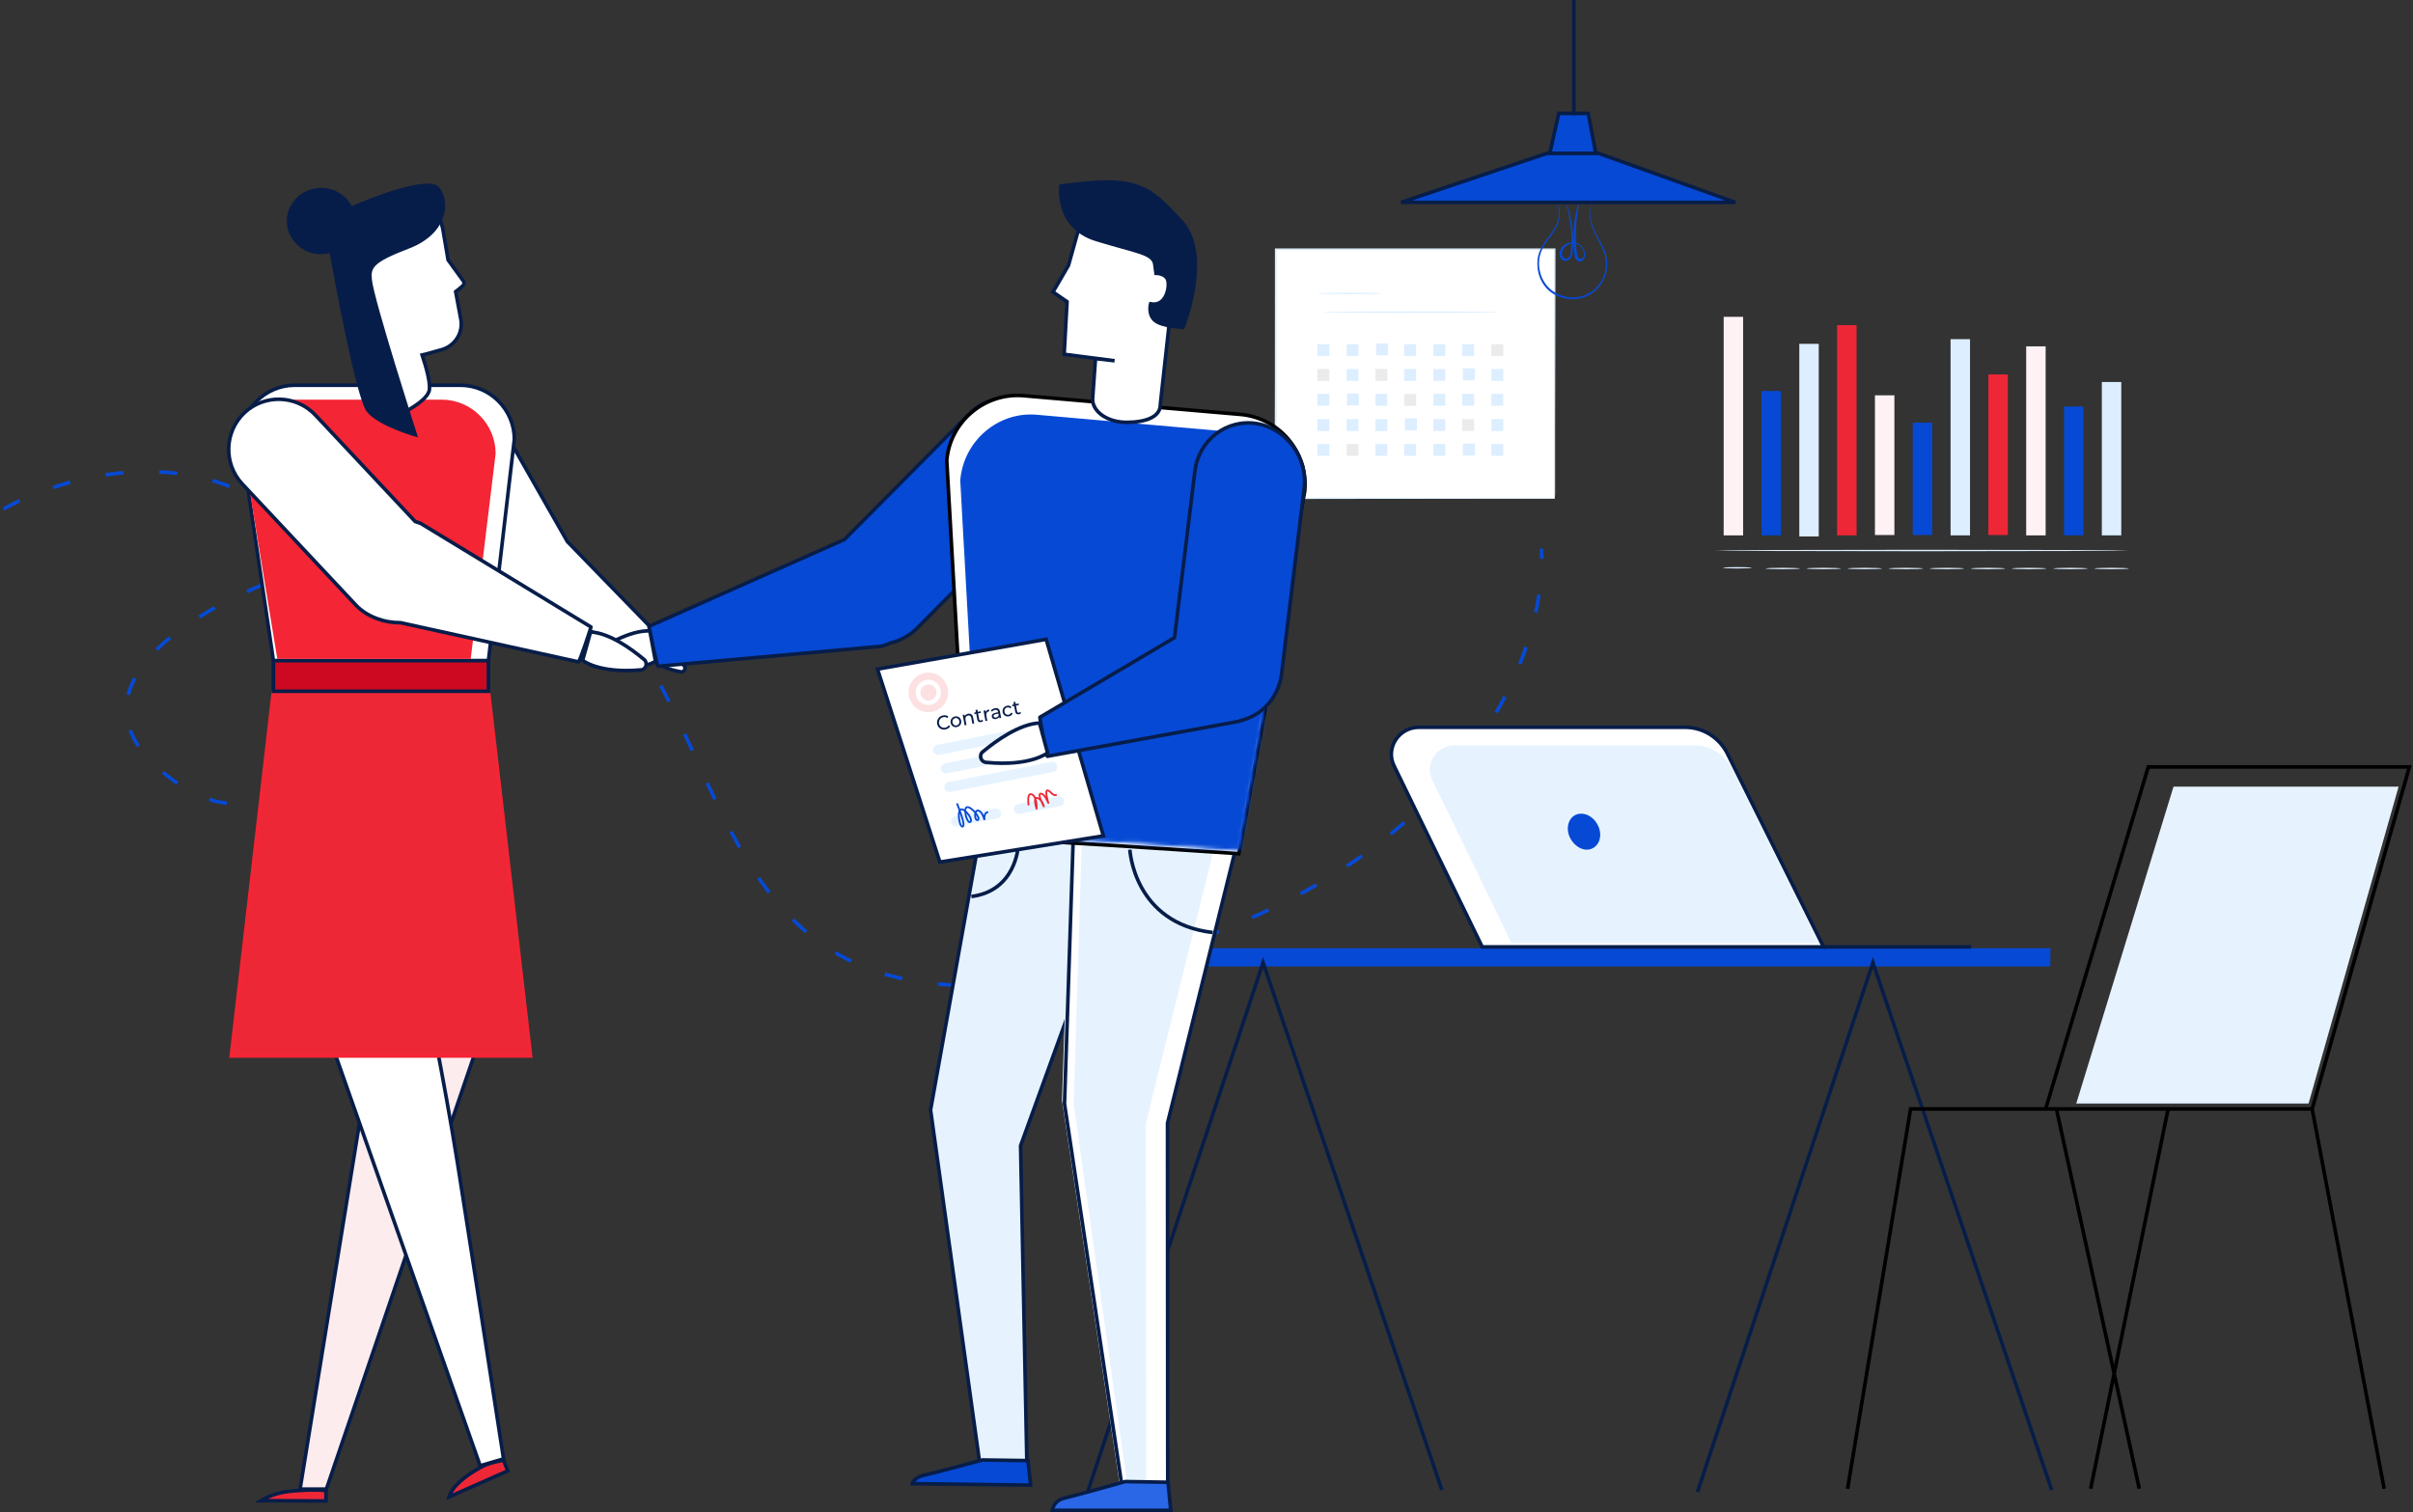 <svg width="670" height="420" viewBox="0 0 670 420" fill="none" xmlns="http://www.w3.org/2000/svg">
<rect x="0" y="0" width="670" height="420" fill="#333333" stroke="none"/>
<path d="M1 141.38C14.667 133.547 48.7 122.58 75.5 141.38C109 164.88 88 251.38 44.5 213.88C1 176.38 121.175 138.077 148.5 152.38C212.5 185.88 182 299.38 307.5 268.38C407.9 243.58 429.667 180.714 428 152.38" stroke="#0649D5" stroke-dasharray="5 10"/>
<g clip-path="url(#clip0)">
<path d="M431.7 69.2H354.2V138.5H431.7V69.2Z" fill="white"/>
<path d="M431.7 138.5C431.7 138.5 431.7 138.1 431.7 137.2C431.7 136.3 431.7 135.1 431.7 133.5C431.7 130.2 431.7 125.5 431.7 119.4C431.7 107.3 431.6 90 431.6 69.1L431.8 69.3C409.5 69.3 382.8 69.3 354.3 69.3L354.5 69.1C354.5 94.3 354.5 118.1 354.5 138.4L354.3 138.2C377.4 138.2 396.8 138.3 410.4 138.3C417.2 138.3 422.5 138.3 426.2 138.3C428 138.3 429.4 138.3 430.4 138.3C430.9 138.3 431.2 138.3 431.5 138.3C431.6 138.5 431.7 138.5 431.7 138.5C431.7 138.5 431.6 138.5 431.3 138.5C431.1 138.5 430.7 138.5 430.2 138.5C429.3 138.5 427.9 138.5 426.1 138.5C422.4 138.5 417.1 138.5 410.3 138.5C396.7 138.5 377.3 138.6 354.1 138.6H353.9V138.4C354 118.2 354 94.4 354 69.2V69H354.2C382.7 69 409.4 69 431.7 69H431.9V69.2C431.9 90.1 431.8 107.4 431.8 119.6C431.8 125.6 431.8 130.4 431.8 133.6C431.8 135.2 431.8 136.4 431.8 137.3C431.7 138.1 431.7 138.5 431.7 138.5Z" fill="#DCEEFF"/>
<path d="M383.9 81.5C383.9 81.6 379.8 81.7 374.8 81.7C369.8 81.7 365.7 81.6 365.7 81.5C365.7 81.4 369.8 81.3 374.8 81.3C379.8 81.3 383.9 81.4 383.9 81.5Z" fill="#DCEEFF"/>
<path d="M416.8 86.7C416.8 86.8 405.6 86.9 391.8 86.9C378 86.9 366.8 86.8 366.8 86.7C366.8 86.6 378 86.5 391.8 86.5C405.6 86.5 416.8 86.6 416.8 86.7Z" fill="#DCEEFF"/>
<path d="M369.1 95.6H365.8V98.9H369.1V95.6Z" fill="#DCEEFF"/>
<path d="M377.2 95.6H373.9V98.9H377.2V95.6Z" fill="#DCEEFF"/>
<path d="M385.4 95.4H382.1V98.7H385.4V95.4Z" fill="#DCEEFF"/>
<path d="M393.2 95.6H389.9V98.9H393.2V95.6Z" fill="#DCEEFF"/>
<path d="M401.3 95.6H398V98.9H401.3V95.6Z" fill="#DCEEFF"/>
<path d="M409.3 95.6H406V98.9H409.3V95.6Z" fill="#DCEEFF"/>
<path d="M417.4 95.6H414.1V98.9H417.4V95.6Z" fill="#EBEBEB"/>
<path d="M369.1 102.5H365.8V105.8H369.1V102.5Z" fill="#EBEBEB"/>
<path d="M377.2 102.5H373.9V105.8H377.2V102.5Z" fill="#DCEEFF"/>
<path d="M385.2 102.5H381.9V105.8H385.2V102.5Z" fill="#EBEBEB"/>
<path d="M393.2 102.5H389.9V105.8H393.2V102.5Z" fill="#DCEEFF"/>
<path d="M401.3 102.5H398V105.8H401.3V102.5Z" fill="#DCEEFF"/>
<path d="M409.5 102.3H406.2V105.6H409.5V102.3Z" fill="#DCEEFF"/>
<path d="M417.4 102.5H414.1V105.8H417.4V102.5Z" fill="#DCEEFF"/>
<path d="M369.1 109.4H365.8V112.7H369.1V109.4Z" fill="#DCEEFF"/>
<path d="M377.3 109.3H374V112.6H377.3V109.3Z" fill="#DCEEFF"/>
<path d="M385.2 109.4H381.9V112.7H385.2V109.4Z" fill="#DCEEFF"/>
<path d="M393.2 109.4H389.9V112.7H393.2V109.4Z" fill="#EBEBEB"/>
<path d="M401.3 109.4H398V112.7H401.3V109.4Z" fill="#DCEEFF"/>
<path d="M409.3 109.4H406V112.7H409.3V109.4Z" fill="#DCEEFF"/>
<path d="M417.4 109.4H414.1V112.7H417.4V109.4Z" fill="#DCEEFF"/>
<path d="M369.1 116.4H365.8V119.7H369.1V116.4Z" fill="#DCEEFF"/>
<path d="M377.2 116.4H373.9V119.7H377.2V116.4Z" fill="#DCEEFF"/>
<path d="M385.2 116.4H381.9V119.7H385.2V116.4Z" fill="#DCEEFF"/>
<path d="M393.4 116.2H390.1V119.5H393.4V116.2Z" fill="#DCEEFF"/>
<path d="M401.3 116.4H398V119.7H401.3V116.4Z" fill="#DCEEFF"/>
<path d="M409.3 116.4H406V119.7H409.3V116.4Z" fill="#EBEBEB"/>
<path d="M417.4 116.4H414.1V119.7H417.4V116.4Z" fill="#DCEEFF"/>
<path d="M369.1 123.3H365.8V126.6H369.1V123.3Z" fill="#DCEEFF"/>
<path d="M377.2 123.3H373.9V126.6H377.2V123.3Z" fill="#EBEBEB"/>
<path d="M385.2 123.3H381.9V126.6H385.2V123.3Z" fill="#DCEEFF"/>
<path d="M393.2 123.3H389.9V126.6H393.2V123.3Z" fill="#DCEEFF"/>
<path d="M401.3 123.3H398V126.6H401.3V123.3Z" fill="#DCEEFF"/>
<path d="M409.5 123.2H406.2V126.5H409.5V123.2Z" fill="#DCEEFF"/>
<path d="M417.4 123.3H414.1V126.6H417.4V123.3Z" fill="#DCEEFF"/>
</g>
<path fill-rule="evenodd" clip-rule="evenodd" d="M144.328 165.412C142.451 164.366 140.83 162.873 139.8 161.073L122.643 130.923C119.822 125.936 121.4 119.432 126.309 116.441C131.144 113.528 137.448 115.154 140.346 120.217L157.502 150.367C157.514 150.389 157.526 150.41 157.538 150.432L183.039 176.671C183.11 176.677 179.364 183.266 179.248 182.951L144.728 165.73C144.592 165.627 144.458 165.521 144.328 165.412Z" fill="white"/>
<path d="M144.328 165.412L144.651 165.029L144.614 164.998L144.572 164.975L144.328 165.412ZM139.8 161.073L139.365 161.32L139.366 161.321L139.8 161.073ZM122.643 130.923L122.208 131.169L122.209 131.17L122.643 130.923ZM126.309 116.441L126.051 116.012L126.049 116.014L126.309 116.441ZM140.346 120.217L140.78 119.97L140.78 119.969L140.346 120.217ZM157.502 150.367L157.939 150.124L157.937 150.12L157.502 150.367ZM157.538 150.432L157.1 150.673L157.133 150.732L157.18 150.78L157.538 150.432ZM183.039 176.671L182.681 177.019L182.81 177.152L182.994 177.169L183.039 176.671ZM179.248 182.951L179.717 182.778L179.648 182.592L179.471 182.504L179.248 182.951ZM144.728 165.73L144.427 166.129L144.464 166.157L144.505 166.178L144.728 165.73ZM144.572 164.975C142.76 163.966 141.212 162.534 140.234 160.825L139.366 161.321C140.448 163.213 142.141 164.766 144.085 165.848L144.572 164.975ZM140.235 160.826L123.078 130.676L122.209 131.17L139.365 161.32L140.235 160.826ZM123.078 130.677C120.385 125.917 121.898 119.714 126.569 116.868L126.049 116.014C120.902 119.15 119.258 125.955 122.208 131.169L123.078 130.677ZM126.567 116.869C131.157 114.103 137.151 115.642 139.912 120.466L140.78 119.969C137.745 114.667 131.13 112.952 126.051 116.012L126.567 116.869ZM139.911 120.464L157.068 150.614L157.937 150.12L140.78 119.97L139.911 120.464ZM157.066 150.61C157.077 150.631 157.089 150.652 157.1 150.673L157.976 150.191C157.964 150.169 157.952 150.146 157.939 150.124L157.066 150.61ZM157.18 150.78L182.681 177.019L183.398 176.322L157.897 150.084L157.18 150.78ZM182.994 177.169C182.849 177.156 182.716 177.079 182.632 176.961C182.562 176.863 182.547 176.767 182.543 176.725C182.534 176.641 182.549 176.577 182.552 176.567C182.557 176.544 182.562 176.528 182.564 176.522C182.567 176.514 182.569 176.508 182.57 176.506C182.572 176.5 182.57 176.505 182.56 176.527C182.54 176.567 182.507 176.632 182.46 176.721C182.366 176.896 182.227 177.149 182.056 177.455C181.715 178.066 181.252 178.877 180.782 179.679C180.312 180.482 179.839 181.269 179.478 181.835C179.296 182.12 179.149 182.337 179.048 182.471C178.993 182.543 178.97 182.566 178.973 182.564C178.975 182.562 178.986 182.552 179.004 182.539C179.019 182.529 179.06 182.502 179.122 182.483C179.184 182.464 179.315 182.439 179.461 182.505C179.615 182.575 179.688 182.699 179.717 182.778L178.779 183.125C178.811 183.213 178.889 183.344 179.05 183.417C179.204 183.486 179.344 183.461 179.416 183.439C179.541 183.401 179.625 183.322 179.648 183.302C179.718 183.238 179.787 183.151 179.846 183.074C179.972 182.907 180.136 182.662 180.32 182.373C180.692 181.791 181.173 180.99 181.645 180.184C182.118 179.377 182.585 178.56 182.929 177.943C183.101 177.635 183.244 177.375 183.343 177.19C183.391 177.099 183.431 177.021 183.459 176.964C183.472 176.938 183.487 176.905 183.499 176.875C183.504 176.864 183.518 176.829 183.528 176.785C183.531 176.772 183.546 176.705 183.537 176.62C183.533 176.576 183.517 176.48 183.447 176.382C183.363 176.262 183.23 176.186 183.084 176.173L182.994 177.169ZM179.471 182.504L144.951 165.283L144.505 166.178L179.024 183.399L179.471 182.504ZM145.029 165.332C144.9 165.234 144.774 165.133 144.651 165.029L144.006 165.794C144.143 165.909 144.283 166.021 144.427 166.129L145.029 165.332Z" fill="#071D49"/>
<path d="M190.033 185.034C188.513 182.759 185.666 179.055 182.665 178.025L180.201 182.418C180.201 182.418 182.192 185.356 189.05 186.598C189.886 186.812 190.498 185.765 190.033 185.034Z" fill="white" stroke="#071D49" stroke-miterlimit="10"/>
<path d="M569.322 263.363H306.322V268.442H569.322V263.363Z" fill="#0649D5"/>
<path d="M302 414.398L350.717 267.373L400.368 413.864" stroke="#071D49" stroke-miterlimit="10"/>
<path d="M471.322 414.398L520.039 267.373L569.691 413.864" stroke="#071D49" stroke-miterlimit="10"/>
<path fill-rule="evenodd" clip-rule="evenodd" d="M247.087 178.649C249.884 178 252.543 176.585 254.73 174.392L291.515 137.279C297.71 131.15 297.655 121.071 291.527 114.875C285.368 108.792 275.319 108.735 269.093 114.975L234.471 149.849L180.2 173.952C180.088 173.923 182.505 185.474 182.736 185.057L244.734 179.502C245.553 179.278 246.338 178.991 247.087 178.649Z" fill="#0649D5"/>
<path d="M247.087 178.649L246.879 178.194L246.924 178.173L246.973 178.162L247.087 178.649ZM254.73 174.392L255.085 174.744L255.084 174.745L254.73 174.392ZM291.515 137.279L291.16 136.927L291.163 136.923L291.515 137.279ZM291.527 114.875L291.878 114.52L291.882 114.524L291.527 114.875ZM269.093 114.975L268.739 114.623L268.739 114.622L269.093 114.975ZM234.471 149.849L234.826 150.202L234.76 150.268L234.674 150.306L234.471 149.849ZM180.2 173.952L180.403 174.409L180.241 174.481L180.07 174.435L180.2 173.952ZM182.736 185.057L182.299 184.814L182.428 184.582L182.692 184.559L182.736 185.057ZM244.734 179.502L244.866 179.984L244.823 179.996L244.779 180L244.734 179.502ZM246.973 178.162C249.682 177.533 252.257 176.163 254.376 174.039L255.084 174.745C252.829 177.006 250.085 178.466 247.2 179.136L246.973 178.162ZM254.375 174.04L291.16 136.927L291.87 137.631L255.085 174.744L254.375 174.04ZM291.163 136.923C297.158 130.993 297.11 121.23 291.171 115.227L291.882 114.524C298.2 120.911 298.262 131.307 291.866 137.634L291.163 136.923ZM291.175 115.231C285.211 109.339 275.477 109.284 269.447 115.328L268.739 114.622C275.16 108.186 285.525 108.244 291.878 114.52L291.175 115.231ZM269.448 115.327L234.826 150.202L234.117 149.497L268.739 114.623L269.448 115.327ZM234.674 150.306L180.403 174.409L179.997 173.496L234.269 149.392L234.674 150.306ZM180.07 174.435C180.2 174.47 180.347 174.453 180.472 174.371C180.577 174.303 180.627 174.214 180.647 174.172C180.687 174.091 180.693 174.021 180.694 174.011C180.696 173.988 180.696 173.971 180.696 173.965C180.696 173.957 180.696 173.953 180.696 173.952C180.696 173.951 180.696 173.954 180.697 173.965C180.698 173.976 180.7 173.99 180.702 174.007C180.713 174.081 180.732 174.195 180.759 174.35C180.814 174.657 180.9 175.101 181.007 175.635C181.22 176.704 181.519 178.129 181.828 179.543C182.137 180.957 182.456 182.355 182.711 183.371C182.84 183.882 182.949 184.286 183.033 184.546C183.076 184.682 183.104 184.754 183.117 184.779C183.132 184.811 183.107 184.744 183.031 184.68C182.991 184.646 182.851 184.54 182.643 184.574C182.429 184.609 182.328 184.761 182.299 184.814L183.173 185.299C183.137 185.365 183.028 185.524 182.805 185.561C182.588 185.596 182.437 185.486 182.385 185.443C182.286 185.359 182.235 185.251 182.22 185.221C182.172 185.123 182.124 184.99 182.08 184.85C181.987 184.558 181.871 184.129 181.742 183.615C181.482 182.584 181.161 181.174 180.851 179.757C180.541 178.338 180.241 176.907 180.026 175.832C179.919 175.294 179.832 174.843 179.775 174.526C179.747 174.369 179.725 174.239 179.712 174.146C179.706 174.102 179.7 174.055 179.698 174.014C179.697 173.999 179.694 173.956 179.699 173.908C179.701 173.893 179.708 173.819 179.748 173.736C179.769 173.692 179.819 173.603 179.925 173.534C180.051 173.452 180.199 173.435 180.329 173.47L180.07 174.435ZM182.692 184.559L244.689 179.004L244.779 180L182.781 185.555L182.692 184.559ZM244.602 179.02C245.395 178.803 246.154 178.526 246.879 178.194L247.294 179.104C246.522 179.457 245.711 179.753 244.866 179.984L244.602 179.02Z" fill="#071D49"/>
<path d="M106.419 271.2H139.119L90.62 413.6H83.32L106.419 271.2Z" fill="#FDECEE" stroke="#071D49" stroke-miterlimit="10"/>
<path d="M85.62 271.6H117.52C117.52 271.6 123.32 299.7 127.12 323.6C130.92 347.5 139.82 405.2 139.82 405.2L133.32 407.1L85.62 271.6Z" fill="white" stroke="#071D49" stroke-miterlimit="10"/>
<path d="M81.46 414.098L81.461 414.098C85.043 413.8 87.421 413.801 88.895 413.875C89.631 413.911 90.142 413.966 90.463 414.011C90.483 414.014 90.501 414.016 90.52 414.019V416.898L72.427 416.808C72.761 416.598 73.169 416.364 73.654 416.123C75.313 415.3 77.876 414.393 81.46 414.098Z" fill="#EE2737" stroke="#071D49"/>
<path d="M133.856 407.341L133.856 407.341L133.859 407.339C134.896 406.773 136.465 406.31 137.812 405.986C138.477 405.826 139.076 405.702 139.508 405.619C139.618 405.598 139.718 405.579 139.804 405.563L140.978 408.537L124.664 415.768C124.795 415.335 125.046 414.739 125.524 414.013C126.629 412.339 128.956 409.964 133.856 407.341Z" fill="#EE2737" stroke="#071D49"/>
<path d="M147.319 293.3H64.219L75.919 192H135.619L147.319 293.3Z" fill="#EE2737" stroke="#F42534" stroke-miterlimit="10"/>
<path d="M135.619 183.5H75.919L66.82 122C66.82 113.8 73.62 107 81.82 107H127.819C136.119 107 142.819 113.8 142.819 122L135.619 183.5Z" fill="white" stroke="#071D49" stroke-miterlimit="10"/>
<path d="M135.62 183.5H75.92V192H135.62V183.5Z" fill="#CC0921" stroke="#071D49" stroke-miterlimit="10"/>
<path d="M164.15 181.887C167.985 179.2 174.849 175.048 180.433 175.226L182.003 183.675C182.003 183.675 177.004 187.128 164.884 184.959C163.259 184.763 162.844 182.735 164.15 181.887Z" fill="white" stroke="#071D49" stroke-miterlimit="10"/>
<path d="M274.424 218.806L258.387 308.283L272.014 406.267L285.115 406.014L283.378 318.224L317.189 224.986L274.424 218.806Z" fill="#E6F3FF" stroke="#071D49" stroke-miterlimit="10"/>
<path fill-rule="evenodd" clip-rule="evenodd" d="M297.521 224.875L336.62 228.613L316.173 310.969L316.237 412.328H310.908L294.871 305.595L297.521 224.875Z" fill="#E6F3FF"/>
<path d="M298.246 225.18L344.619 229.614L324.172 311.97L324.237 413.328H311.61L295.573 306.596L298.246 225.18Z" fill="white" stroke="#071D49" stroke-miterlimit="10"/>
<path d="M300.62 225.18L338.619 229.614L318.172 311.97L318.237 413.328H313.12L298.12 306.596L300.62 225.18Z" fill="#E6F3FF"/>
<path d="M313.719 236C313.719 236 314.771 256.433 336.719 259" stroke="#071D49" stroke-miterlimit="10"/>
<path d="M282.719 235C282.719 235 282.124 247.438 269.719 249" stroke="#071D49" stroke-miterlimit="10"/>
<path d="M286.161 412.493L285.424 405.677L272.806 405.501L272.73 405.522L272.319 405.634C271.963 405.73 271.451 405.869 270.825 406.039C269.573 406.378 267.866 406.838 266.045 407.323C262.411 408.291 258.306 409.362 256.47 409.762C254.766 410.164 253.974 410.917 253.596 411.512C253.465 411.719 253.379 411.914 253.323 412.08L286.161 412.493Z" fill="#0649D5" stroke="#071D49"/>
<path d="M292.527 418.398C292.332 418.812 292.229 419.204 292.176 419.5H325.069L324.319 411.693L312.416 411.501L312.335 411.524L311.901 411.646C311.526 411.752 310.987 411.904 310.327 412.089C309.009 412.459 307.214 412.962 305.304 413.491C301.493 414.549 297.214 415.718 295.38 416.155C293.728 416.58 292.928 417.547 292.527 418.398Z" fill="#2967E7" stroke="#071D49"/>
<path d="M343.979 237.1L307.879 234.75L268.779 232.4L262.879 127.9C263.779 117.1 273.379 109 284.179 109.9L344.379 115.1C355.179 116 363.279 125.6 362.279 136.4L343.979 237.1Z" fill="white" stroke="black" stroke-miterlimit="10"/>
<mask id="mask0" mask-type="alpha" maskUnits="userSpaceOnUse" x="265" y="109" width="98" height="128">
<path d="M343.891 235.732L309.078 233.41L271.372 231.088L265.682 127.85C266.55 117.181 275.808 109.178 286.223 110.067L344.277 115.205C354.692 116.094 362.503 125.578 361.539 136.248L343.891 235.732Z" fill="white" stroke="black" stroke-miterlimit="10"/>
</mask>
<g mask="url(#mask0)">
<path d="M347.325 244.202L311.401 241.819L272.491 239.435L266.62 133.448C267.515 122.494 277.068 114.279 287.816 115.191L347.723 120.465C358.471 121.378 366.532 131.115 365.536 142.069L347.325 244.202Z" fill="#0649D5"/>
</g>
<path d="M325.979 77.8C325.979 77.8 323.479 62.5 316.979 59.5C310.479 56.5 300.979 58.3 300.979 58.3L296.679 73.7L292.379 81.1L296.279 83.8L295.479 98.4L309.479 100.2L304.179 99.6L303.379 110.8C303.379 110.8 303.379 110.8 303.379 110.9C303.379 114.4 307.579 117.3 312.779 117.3C317.979 117.3 322.179 115.9 322.179 112.4C322.179 112.4 322.179 112.4 322.179 112.3L325.979 77.8Z" fill="white" stroke="#071D49" stroke-miterlimit="10"/>
<path d="M294.579 51.7C294.579 51.7 293.079 63 304.379 66.5C315.679 70 320.379 70.2 320.679 73.6C320.979 75.9 320.979 75.9 320.979 75.9C320.979 75.9 323.779 75.9 324.279 77.9C324.779 79.9 323.779 85.2 319.479 84.4C319.479 84.4 318.679 87.3 320.679 89C322.679 90.7 328.479 90.9 328.479 90.9C328.479 90.9 336.579 70.7 327.879 61.4C319.179 52.1 316.179 48.5 294.579 51.7Z" fill="#071D49" stroke="#071D49" stroke-miterlimit="10"/>
<path d="M243.652 185.851L290.481 177.57L306.362 232.158L260.964 239.438L243.652 185.851Z" fill="white" stroke="#071D49"/>
<path d="M262.529 202.599C262.159 202.675 261.809 202.661 261.479 202.556C261.151 202.446 260.876 202.262 260.652 202.003C260.428 201.741 260.281 201.425 260.212 201.056C260.144 200.686 260.166 200.338 260.281 200.009C260.394 199.678 260.585 199.398 260.854 199.17C261.121 198.938 261.44 198.784 261.81 198.708C262.098 198.649 262.372 198.645 262.63 198.697C262.888 198.746 263.12 198.85 263.325 199.011L263.045 199.424C262.711 199.181 262.336 199.102 261.921 199.187C261.646 199.244 261.41 199.358 261.212 199.53C261.013 199.703 260.872 199.914 260.787 200.165C260.705 200.411 260.689 200.672 260.741 200.947C260.792 201.223 260.9 201.46 261.065 201.659C261.233 201.854 261.44 201.992 261.685 202.073C261.93 202.154 262.191 202.167 262.465 202.11C262.877 202.025 263.196 201.802 263.421 201.44L263.828 201.712C263.695 201.942 263.517 202.133 263.293 202.284C263.072 202.435 262.818 202.54 262.529 202.599Z" fill="#071D49"/>
<path d="M265.697 201.936C265.419 201.994 265.157 201.982 264.911 201.901C264.666 201.819 264.459 201.681 264.291 201.486C264.126 201.287 264.018 201.046 263.965 200.764C263.912 200.481 263.927 200.217 264.009 199.971C264.094 199.72 264.236 199.51 264.435 199.342C264.633 199.169 264.871 199.054 265.15 198.997C265.428 198.94 265.688 198.952 265.93 199.034C266.174 199.112 266.379 199.25 266.544 199.449C266.712 199.644 266.823 199.883 266.875 200.165C266.928 200.448 266.912 200.715 266.827 200.965C266.745 201.211 266.604 201.421 266.406 201.593C266.212 201.765 265.975 201.879 265.697 201.936ZM265.612 201.48C265.791 201.443 265.944 201.369 266.069 201.256C266.197 201.14 266.288 200.997 266.341 200.828C266.393 200.656 266.4 200.47 266.363 200.271C266.326 200.072 266.253 199.904 266.143 199.769C266.033 199.63 265.898 199.533 265.738 199.48C265.582 199.425 265.414 199.417 265.235 199.454C265.055 199.49 264.901 199.565 264.772 199.678C264.647 199.791 264.556 199.933 264.501 200.107C264.448 200.275 264.44 200.459 264.477 200.658C264.514 200.858 264.588 201.027 264.698 201.166C264.811 201.301 264.946 201.397 265.103 201.455C265.263 201.509 265.432 201.517 265.612 201.48Z" fill="#071D49"/>
<path d="M268.798 198.247C269.154 198.174 269.455 198.223 269.703 198.394C269.953 198.56 270.117 198.848 270.193 199.258L270.501 200.915L269.994 201.019L269.697 199.422C269.645 199.143 269.541 198.946 269.384 198.832C269.227 198.717 269.028 198.685 268.785 198.735C268.51 198.791 268.309 198.919 268.182 199.118C268.053 199.314 268.018 199.566 268.075 199.874L268.352 201.357L267.845 201.461L267.308 198.582L267.794 198.482L267.875 198.916C267.95 198.747 268.066 198.604 268.223 198.489C268.385 198.373 268.576 198.293 268.798 198.247Z" fill="#071D49"/>
<path d="M272.982 200.23C272.92 200.31 272.838 200.38 272.736 200.438C272.633 200.494 272.523 200.533 272.407 200.557C272.125 200.615 271.893 200.582 271.709 200.458C271.525 200.334 271.406 200.127 271.352 199.837L271.057 198.256L270.582 198.354L270.502 197.925L270.977 197.827L270.86 197.197L271.367 197.093L271.484 197.723L272.287 197.558L272.367 197.987L271.564 198.152L271.855 199.711C271.884 199.867 271.943 199.979 272.032 200.047C272.125 200.115 272.242 200.134 272.383 200.105C272.538 200.073 272.662 200.001 272.754 199.888L272.982 200.23Z" fill="#071D49"/>
<path d="M273.666 197.776C273.723 197.592 273.83 197.438 273.986 197.316C274.143 197.193 274.344 197.107 274.591 197.056L274.685 197.561C274.656 197.564 274.617 197.57 274.568 197.58C274.293 197.636 274.092 197.766 273.966 197.969C273.842 198.167 273.809 198.422 273.867 198.734L274.134 200.168L273.627 200.272L273.09 197.393L273.576 197.293L273.666 197.776Z" fill="#071D49"/>
<path d="M276.23 196.719C276.617 196.639 276.931 196.676 277.172 196.83C277.416 196.983 277.574 197.253 277.646 197.641L277.97 199.379L277.489 199.478L277.419 199.098C277.359 199.249 277.257 199.377 277.112 199.482C276.97 199.583 276.791 199.655 276.577 199.7C276.263 199.764 275.997 199.738 275.778 199.621C275.562 199.504 275.431 199.318 275.383 199.065C275.336 198.811 275.388 198.59 275.54 198.401C275.69 198.208 275.961 198.072 276.352 197.991L277.155 197.826L277.135 197.723C277.093 197.499 276.998 197.34 276.849 197.246C276.7 197.153 276.502 197.131 276.256 197.182C276.09 197.216 275.934 197.278 275.786 197.369C275.638 197.456 275.518 197.557 275.426 197.674L275.142 197.326C275.264 197.177 275.42 197.051 275.609 196.948C275.798 196.842 276.005 196.765 276.23 196.719ZM276.586 199.28C276.78 199.24 276.939 199.163 277.064 199.047C277.188 198.927 277.266 198.779 277.299 198.603L277.224 198.201L276.443 198.362C276.013 198.45 275.826 198.643 275.881 198.94C275.908 199.085 275.984 199.188 276.109 199.249C276.233 199.31 276.393 199.32 276.586 199.28Z" fill="#071D49"/>
<path d="M280.15 198.965C279.865 199.024 279.598 199.013 279.349 198.932C279.103 198.851 278.897 198.713 278.729 198.518C278.56 198.32 278.45 198.079 278.397 197.797C278.344 197.514 278.361 197.249 278.447 197.002C278.532 196.752 278.673 196.542 278.872 196.373C279.074 196.2 279.318 196.084 279.603 196.026C279.856 195.973 280.091 195.98 280.308 196.044C280.528 196.108 280.712 196.228 280.858 196.405L280.52 196.74C280.406 196.62 280.278 196.539 280.135 196.497C279.992 196.455 279.841 196.45 279.682 196.483C279.499 196.521 279.342 196.596 279.209 196.71C279.08 196.823 278.988 196.966 278.933 197.139C278.88 197.308 278.872 197.492 278.909 197.691C278.947 197.894 279.021 198.065 279.131 198.204C279.244 198.339 279.38 198.433 279.54 198.487C279.703 198.54 279.877 198.547 280.06 198.51C280.218 198.477 280.356 198.413 280.474 198.317C280.591 198.222 280.681 198.096 280.744 197.94L281.176 198.111C281.104 198.333 280.977 198.518 280.797 198.668C280.619 198.814 280.404 198.913 280.15 198.965Z" fill="#071D49"/>
<path d="M283.52 198.063C283.458 198.144 283.376 198.213 283.274 198.272C283.171 198.327 283.061 198.366 282.945 198.39C282.663 198.448 282.43 198.415 282.246 198.291C282.062 198.167 281.944 197.961 281.89 197.671L281.595 196.09L281.12 196.188L281.04 195.758L281.515 195.661L281.398 195.03L281.905 194.926L282.022 195.556L282.825 195.391L282.905 195.821L282.102 195.986L282.393 197.545C282.422 197.701 282.481 197.813 282.57 197.881C282.663 197.948 282.78 197.967 282.921 197.938C283.076 197.906 283.2 197.834 283.292 197.721L283.52 198.063Z" fill="#071D49"/>
<rect x="260.938" y="212.31" width="31.956" height="2.832" rx="1.416" transform="rotate(-11.077 260.938 212.31)" fill="#E6F3FF"/>
<rect x="258.786" y="207.148" width="31.956" height="2.832" rx="1.416" transform="rotate(-11.077 258.786 207.148)" fill="#E6F3FF"/>
<rect x="263.813" y="226.997" width="14.158" height="2.832" rx="1.416" transform="rotate(-11.077 263.813 226.997)" fill="#E6F3FF"/>
<rect x="281.279" y="223.578" width="14.158" height="2.832" rx="1.416" transform="rotate(-11.077 281.279 223.578)" fill="#E6F3FF"/>
<rect x="261.948" y="217.469" width="31.956" height="2.832" rx="1.416" transform="rotate(-11.077 261.948 217.469)" fill="#E6F3FF"/>
<path d="M265.708 223.141C265.708 223.141 268.309 229.309 267.319 229.59C266.329 229.871 265.646 224.75 266.959 224.783C268.271 224.816 270.315 227.842 269.391 228.313C268.468 228.784 267.285 224.226 268.581 224.175C269.878 224.125 272.468 227.42 271.517 227.752C270.566 228.083 270.394 224.982 271.583 225.126C272.773 225.271 273.349 227.77 273.349 227.77C273.349 227.77 273.062 225.562 274.375 225.596" stroke="#0649D5" stroke-width="0.5" stroke-miterlimit="10"/>
<path d="M259.927 191.628C260.322 192.802 259.691 194.074 258.517 194.469C257.344 194.864 256.072 194.233 255.676 193.059C255.281 191.885 255.912 190.613 257.086 190.218C258.26 189.823 259.532 190.454 259.927 191.628Z" fill="#FDE0E2"/>
<circle cx="257.762" cy="192.316" r="4.498" transform="rotate(-18.607 257.762 192.316)" stroke="#FDE0E2" stroke-width="2"/>
<path d="M285.614 223.693C285.614 223.693 285.013 219.962 286.527 220.654C288.041 221.346 287.827 224.638 287.827 224.638C287.827 224.638 286.675 221.145 288.075 221.651C289.474 222.158 289.832 223.986 289.832 223.986C289.832 223.986 287.879 220.389 289.005 220.429C290.131 220.469 291.072 223.015 291.072 223.015C291.072 223.015 289.951 219.282 290.911 219.536C291.871 219.79 292.445 221.394 293.424 220.682" stroke="#EE2737" stroke-width="0.5" stroke-miterlimit="10" stroke-linejoin="round"/>
<path fill-rule="evenodd" clip-rule="evenodd" d="M344.231 200.211C350.206 198.884 355.012 193.875 355.849 187.169L362.107 135.713C363.233 127.146 357.243 119.05 348.896 117.64C340.592 116.338 332.866 122.174 331.783 130.849L328.623 156.651L326.121 177.093L288.742 199.223C288.647 199.201 290.646 210.479 290.846 210.05L343.82 200.382C343.959 200.328 344.096 200.271 344.231 200.211Z" fill="#0649D5"/>
<path d="M344.231 200.211L344.123 199.723L344.076 199.734L344.032 199.753L344.231 200.211ZM355.849 187.169L356.345 187.231L356.345 187.23L355.849 187.169ZM362.107 135.713L361.611 135.648L361.611 135.653L362.107 135.713ZM348.896 117.64L348.979 117.147L348.974 117.146L348.896 117.64ZM331.783 130.849L331.286 130.787L331.286 130.788L331.783 130.849ZM328.623 156.651L328.127 156.591L328.623 156.651ZM326.121 177.093L326.375 177.524L326.587 177.398L326.617 177.154L326.121 177.093ZM288.742 199.223L288.629 199.71L288.824 199.756L288.997 199.654L288.742 199.223ZM290.846 210.05L290.756 209.558L290.502 209.605L290.393 209.839L290.846 210.05ZM343.82 200.382L343.91 200.874L343.959 200.865L344.004 200.847L343.82 200.382ZM344.34 200.699C350.52 199.326 355.482 194.146 356.345 187.231L355.353 187.107C354.542 193.603 349.891 198.441 344.123 199.723L344.34 200.699ZM356.345 187.23L362.603 135.774L361.611 135.653L355.353 187.109L356.345 187.23ZM362.603 135.779C363.764 126.947 357.595 118.602 348.979 117.147L348.813 118.133C356.892 119.497 362.703 127.344 361.611 135.648L362.603 135.779ZM348.974 117.146C340.383 115.799 332.403 121.84 331.286 130.787L332.279 130.911C333.328 122.508 340.802 116.877 348.819 118.134L348.974 117.146ZM331.286 130.788L328.127 156.591L329.12 156.712L332.279 130.91L331.286 130.788ZM328.127 156.591L325.624 177.033L326.617 177.154L329.12 156.712L328.127 156.591ZM325.866 176.663L288.487 198.793L288.997 199.654L326.375 177.524L325.866 176.663ZM288.855 198.736C288.693 198.699 288.534 198.745 288.421 198.839C288.331 198.915 288.292 199.001 288.278 199.035C288.248 199.108 288.243 199.17 288.241 199.183C288.237 199.226 288.239 199.263 288.24 199.278C288.242 199.316 288.246 199.361 288.251 199.404C288.262 199.494 288.279 199.62 288.303 199.774C288.349 200.084 288.421 200.525 288.51 201.049C288.687 202.1 288.935 203.497 289.192 204.881C289.448 206.264 289.715 207.638 289.931 208.641C290.038 209.141 290.135 209.558 290.212 209.84C290.249 209.975 290.289 210.104 290.33 210.198C290.341 210.223 290.356 210.255 290.374 210.287C290.39 210.314 290.425 210.372 290.486 210.427C290.538 210.474 290.715 210.612 290.965 210.545C291.19 210.484 291.279 210.306 291.299 210.262L290.393 209.839C290.407 209.808 290.489 209.637 290.706 209.579C290.948 209.514 291.116 209.648 291.158 209.687C291.209 209.733 291.234 209.777 291.238 209.784C291.246 209.797 291.249 209.804 291.247 209.8C291.237 209.776 291.213 209.707 291.176 209.574C291.107 209.322 291.015 208.928 290.908 208.431C290.696 207.442 290.431 206.078 290.175 204.698C289.919 203.319 289.672 201.927 289.496 200.883C289.407 200.36 289.337 199.926 289.291 199.626C289.269 199.474 289.253 199.361 289.245 199.288C289.243 199.271 289.241 199.257 289.24 199.246C289.239 199.234 289.239 199.23 289.239 199.23C289.239 199.23 289.239 199.233 289.239 199.239C289.239 199.244 289.239 199.258 289.237 199.278C289.236 199.286 289.232 199.345 289.203 199.415C289.189 199.448 289.151 199.533 289.061 199.608C288.949 199.701 288.791 199.748 288.629 199.71L288.855 198.736ZM290.936 210.542L343.91 200.874L343.731 199.89L290.756 209.558L290.936 210.542ZM344.004 200.847C344.148 200.79 344.29 200.731 344.431 200.67L344.032 199.753C343.901 199.81 343.769 199.865 343.636 199.917L344.004 200.847Z" fill="#071D49"/>
<path d="M272.938 208.755C276.546 205.769 283.054 201.08 288.634 200.809L290.878 209.105C290.878 209.105 286.172 212.948 273.917 211.759C272.282 211.694 271.705 209.706 272.938 208.755Z" fill="white" stroke="#071D49" stroke-miterlimit="10"/>
<path d="M393.982 202H467.864C472.861 202 477.323 204.825 479.553 209.151L506.322 263H411.56L387.111 212.77C384.613 207.826 388.36 202 393.982 202Z" fill="white" stroke="#071D49" stroke-miterlimit="10"/>
<path d="M403.894 207H470.388C474.885 207 478.9 209.547 480.908 213.447L505 262H419.714L397.71 216.711C395.461 212.253 398.834 207 403.894 207Z" fill="#E6F3FF"/>
<path d="M444.251 231C444.695 233.768 443.008 236 440.522 236C438.124 235.911 435.816 233.679 435.372 230.911C435.016 228.143 436.615 226 439.012 226C441.499 226 443.807 228.232 444.251 231Z" fill="#0649D5"/>
<path d="M481.824 56.2H389.055L429.782 42.5H443.613L481.824 56.2Z" fill="#0649D5" stroke="#071D49"/>
<path d="M441.9 55.7C442 55.7 441.7 56.6 441.6 58.3C441.5 60 441.8 62.4 443.2 65.1C443.9 66.4 444.8 67.8 445.5 69.5C446.2 71.2 446.5 73.2 446.1 75.2C445.7 77.2 444.7 79.2 443 80.7C441.4 82.2 439.1 83.1 436.7 83.1C434.3 83.1 432 82.3 430.3 80.9C428.6 79.5 427.5 77.5 427.1 75.5C426.7 73.5 426.8 71.5 427.5 69.8C428.2 68.1 429.2 66.8 430.1 65.6C431 64.4 431.8 63.3 432.2 62.2C432.7 61.1 432.9 60.1 432.9 59.3C432.9 57.6 432.2 56.8 432.3 56.8C432.3 56.8 432.5 57 432.7 57.4C432.9 57.8 433.1 58.4 433.1 59.3C433.1 60.2 432.9 61.2 432.5 62.3C432.1 63.4 431.3 64.6 430.4 65.8C429.5 67 428.5 68.3 427.9 70C427.3 71.6 427.1 73.5 427.6 75.4C428 77.3 429.1 79.2 430.7 80.5C432.3 81.8 434.5 82.6 436.8 82.6C439 82.6 441.2 81.8 442.8 80.3C444.4 78.9 445.4 77 445.7 75.1C446.1 73.2 445.9 71.3 445.2 69.7C444.6 68.1 443.7 66.7 443 65.3C441.6 62.6 441.3 60 441.5 58.3C441.6 57.5 441.7 56.8 441.8 56.4C441.8 55.9 441.9 55.7 441.9 55.7Z" fill="#0649D5"/>
<path d="M440.986 31.5L443.096 42.6H430.324L432.801 31.5H440.986Z" fill="#0649D5" stroke="#071D49"/>
<path d="M437 0V32" stroke="#071D49"/>
<path d="M484 88H478.6V148.7H484V88Z" fill="#FFF2F4"/>
<path d="M494.5 108.6H489.1V148.7H494.5V108.6Z" fill="#0649D5"/>
<path d="M505 95.5H499.6V149H505V95.5Z" fill="#DCEEFF"/>
<path d="M515.5 90.3H510.1V148.7H515.5V90.3Z" fill="#EE2737"/>
<path d="M526 109.8H520.6V148.6H526V109.8Z" fill="#FFF2F4"/>
<path d="M536.5 117.4H531.1V148.6H536.5V117.4Z" fill="#0649D5"/>
<path d="M547 94.2H541.6V148.7H547V94.2Z" fill="#DCEEFF"/>
<path d="M557.5 104H552.1V148.6H557.5V104Z" fill="#EE2737"/>
<path d="M568 96.2H562.6V148.7H568V96.2Z" fill="#FFF2F4"/>
<path d="M578.5 112.9H573.1V148.7H578.5V112.9Z" fill="#0649D5"/>
<path d="M589 106.1H583.6V148.7H589V106.1Z" fill="#DCEEFF"/>
<path d="M591.2 152.9C591.2 153 565.4 153.1 533.6 153.1C501.8 153.1 476 153 476 152.9C476 152.8 501.8 152.7 533.6 152.7C565.4 152.7 591.2 152.8 591.2 152.9Z" fill="#DCEEFF"/>
<path d="M486.4 157.7C486.4 157.8 484.6 157.9 482.4 157.9C480.2 157.9 478.4 157.8 478.4 157.7C478.4 157.6 480.2 157.5 482.4 157.5C484.6 157.5 486.4 157.6 486.4 157.7Z" fill="#DCEEFF"/>
<path d="M499.8 157.9C499.8 158 497.6 158.1 495 158.1C492.3 158.1 490.2 158 490.2 157.9C490.2 157.8 492.4 157.7 495 157.7C497.6 157.7 499.8 157.8 499.8 157.9Z" fill="#DCEEFF"/>
<path d="M511.2 157.9C511.2 158 509 158.1 506.4 158.1C503.7 158.1 501.6 158 501.6 157.9C501.6 157.8 503.8 157.7 506.4 157.7C509 157.7 511.2 157.8 511.2 157.9Z" fill="#DCEEFF"/>
<path d="M522.6 157.9C522.6 158 520.4 158.1 517.8 158.1C515.1 158.1 513 158 513 157.9C513 157.8 515.2 157.7 517.8 157.7C520.4 157.7 522.6 157.8 522.6 157.9Z" fill="#DCEEFF"/>
<path d="M534 157.9C534 158 531.8 158.1 529.2 158.1C526.5 158.1 524.4 158 524.4 157.9C524.4 157.8 526.6 157.7 529.2 157.7C531.9 157.7 534 157.8 534 157.9Z" fill="#DCEEFF"/>
<path d="M545.4 157.9C545.4 158 543.2 158.1 540.6 158.1C537.9 158.1 535.8 158 535.8 157.9C535.8 157.8 538 157.7 540.6 157.7C543.3 157.7 545.4 157.8 545.4 157.9Z" fill="#DCEEFF"/>
<path d="M556.8 157.9C556.8 158 554.6 158.1 552 158.1C549.3 158.1 547.2 158 547.2 157.9C547.2 157.8 549.4 157.7 552 157.7C554.7 157.7 556.8 157.8 556.8 157.9Z" fill="#DCEEFF"/>
<path d="M568.2 157.9C568.2 158 566 158.1 563.4 158.1C560.7 158.1 558.6 158 558.6 157.9C558.6 157.8 560.8 157.7 563.4 157.7C566.1 157.7 568.2 157.8 568.2 157.9Z" fill="#DCEEFF"/>
<path d="M579.7 157.9C579.7 158 577.5 158.1 574.9 158.1C572.2 158.1 570.1 158 570.1 157.9C570.1 157.8 572.3 157.7 574.9 157.7C577.5 157.7 579.7 157.8 579.7 157.9Z" fill="#DCEEFF"/>
<path d="M591.1 157.9C591.1 158 588.9 158.1 586.3 158.1C583.6 158.1 581.5 158 581.5 157.9C581.5 157.8 583.7 157.7 586.3 157.7C588.9 157.7 591.1 157.8 591.1 157.9Z" fill="#DCEEFF"/>
<path d="M438.415 56.6C438.415 56.6 438.315 57.3 438.115 58.4C437.915 59.6 437.715 61.3 437.615 63.4C437.515 65.5 437.515 68.1 437.915 70.8C438.015 71.1 438.115 71.4 438.315 71.6C438.515 71.8 438.815 71.9 439.115 71.9C439.615 71.8 439.915 71 439.815 70.3C439.615 68.9 438.315 67.6 436.815 67.6C435.315 67.6 433.915 68.8 433.715 70.2C433.615 70.9 433.915 71.6 434.515 71.8C435.115 72 435.715 71.5 435.915 71C436.215 70.4 436.215 69.7 436.215 69.1C436.315 68.4 436.315 67.8 436.315 67.2C436.315 66 436.315 64.8 436.215 63.7C436.015 61.6 435.615 59.9 435.415 58.7C435.115 57.6 434.915 57 435.015 57C435.015 57 435.115 57.1 435.215 57.4C435.315 57.7 435.515 58.1 435.615 58.7C435.915 59.8 436.415 61.5 436.615 63.7C436.715 64.8 436.815 65.9 436.815 67.2C436.815 67.8 436.815 68.5 436.715 69.2C436.615 69.9 436.715 70.6 436.315 71.3C436.115 71.7 435.915 72 435.515 72.2C435.215 72.4 434.715 72.5 434.215 72.4C433.315 72.1 432.915 71.1 433.015 70.3C433.215 68.6 434.815 67.3 436.615 67.3C438.415 67.3 439.915 68.8 440.115 70.4C440.215 70.8 440.115 71.3 439.915 71.7C439.715 72.1 439.415 72.5 438.915 72.6C438.415 72.7 438.015 72.5 437.715 72.2C437.415 71.9 437.315 71.5 437.215 71.1C436.815 68.2 436.815 65.7 437.015 63.6C437.115 61.5 437.415 59.7 437.715 58.6C437.815 58 437.915 57.6 438.015 57.3C438.415 56.8 438.415 56.6 438.415 56.6Z" fill="#0649D5"/>
<path d="M130.7 183H100.85H77L72.31 154.5L67.619 126C67.619 117.8 74.419 111 82.619 111H122.619C130.919 111 137.619 117.8 137.619 126L130.7 183Z" fill="#F42534"/>
<path fill-rule="evenodd" clip-rule="evenodd" d="M115.274 144.846C115.814 145.001 116.35 145.191 116.878 145.415L164.082 174.137C164.185 174.122 160.853 184.21 160.59 183.823L111.212 172.953C106.62 173.001 101.827 171.256 98.802 168.045L67.254 134.387C62.057 128.815 62.244 119.967 67.87 114.641C73.421 109.438 82.247 109.637 87.566 115.285L115.274 144.846Z" fill="white"/>
<path d="M115.274 144.846L114.909 145.188L115.003 145.288L115.136 145.326L115.274 144.846ZM116.878 145.415L117.138 144.988L117.107 144.97L117.074 144.955L116.878 145.415ZM164.082 174.137L163.822 174.564L163.974 174.656L164.15 174.632L164.082 174.137ZM160.59 183.823L161.003 183.542L160.891 183.377L160.697 183.335L160.59 183.823ZM111.212 172.953L111.319 172.464L111.264 172.452L111.207 172.453L111.212 172.953ZM98.802 168.045L98.437 168.387L98.438 168.388L98.802 168.045ZM67.254 134.387L66.888 134.728L66.889 134.729L67.254 134.387ZM67.87 114.641L67.528 114.276L67.526 114.278L67.87 114.641ZM87.566 115.285L87.931 114.943L87.93 114.942L87.566 115.285ZM115.136 145.326C115.656 145.476 116.173 145.659 116.683 145.876L117.074 144.955C116.527 144.723 115.972 144.526 115.412 144.365L115.136 145.326ZM116.618 145.843L163.822 174.564L164.341 173.709L117.138 144.988L116.618 145.843ZM164.15 174.632C164.016 174.65 163.873 174.614 163.76 174.519C163.665 174.439 163.627 174.347 163.611 174.303C163.582 174.219 163.584 174.149 163.584 174.139C163.584 174.115 163.586 174.098 163.587 174.092C163.588 174.084 163.589 174.079 163.589 174.077C163.589 174.076 163.587 174.089 163.578 174.123C163.562 174.186 163.533 174.286 163.493 174.422C163.413 174.69 163.291 175.078 163.141 175.545C162.84 176.479 162.426 177.724 162 178.956C161.575 180.19 161.139 181.407 160.795 182.289C160.622 182.732 160.477 183.079 160.37 183.299C160.344 183.353 160.321 183.396 160.303 183.428C160.294 183.445 160.286 183.457 160.281 183.467C160.278 183.471 160.275 183.475 160.274 183.477C160.273 183.478 160.272 183.479 160.272 183.48C160.271 183.481 160.271 183.481 160.271 183.481C160.271 183.481 160.271 183.481 160.272 183.48C160.273 183.479 160.274 183.478 160.275 183.476C160.277 183.473 160.282 183.468 160.288 183.461C160.298 183.451 160.33 183.42 160.382 183.391C160.433 183.363 160.546 183.315 160.693 183.342C160.853 183.37 160.953 183.468 161.003 183.542L160.176 184.104C160.235 184.19 160.345 184.295 160.515 184.326C160.674 184.354 160.8 184.303 160.865 184.267C160.98 184.203 161.051 184.109 161.076 184.075C161.144 183.983 161.21 183.859 161.269 183.736C161.395 183.478 161.552 183.1 161.727 182.653C162.078 181.752 162.519 180.52 162.946 179.283C163.373 178.044 163.789 176.793 164.092 175.852C164.244 175.382 164.368 174.986 164.451 174.708C164.492 174.569 164.525 174.455 164.546 174.372C164.556 174.333 164.567 174.29 164.574 174.251C164.576 174.237 164.583 174.196 164.584 174.148C164.584 174.133 164.586 174.059 164.555 173.973C164.54 173.929 164.5 173.835 164.405 173.755C164.292 173.659 164.148 173.623 164.013 173.641L164.15 174.632ZM160.697 183.335L111.319 172.464L111.104 173.441L160.482 184.311L160.697 183.335ZM111.207 172.453C106.729 172.5 102.079 170.795 99.166 167.702L98.438 168.388C101.575 171.717 106.51 173.502 111.217 173.453L111.207 172.453ZM99.167 167.703L67.619 134.045L66.889 134.729L98.437 168.387L99.167 167.703ZM67.62 134.046C62.608 128.673 62.79 120.139 68.214 115.004L67.526 114.278C61.699 119.795 61.506 128.957 66.888 134.728L67.62 134.046ZM68.212 115.006C73.563 109.991 82.073 110.182 87.202 115.627L87.93 114.942C82.421 109.093 73.279 108.886 67.528 114.276L68.212 115.006ZM87.201 115.626L114.909 145.188L115.639 144.504L87.931 114.943L87.201 115.626Z" fill="#071D49"/>
<path d="M178.879 183.208C175.462 180.336 169.291 175.819 163.973 175.521L161.775 183.413C161.775 183.413 166.234 187.11 177.925 186.064C179.376 186.033 179.94 184.142 178.879 183.208Z" fill="white" stroke="#071D49" stroke-miterlimit="10"/>
<path d="M126.52 81L127.42 80.3C128.32 79.5 129.32 79 128.62 78L124.42 72.2L122.92 63.4C122.92 63.4 120.62 53.7 115.62 54.1C110.62 54.4 97.12 53.8 94.919 65.3C92.719 76.8 104.42 112.5 104.42 112.5L111.62 114.8C111.62 114.8 118.12 111.7 119.12 108.7C119.72 107 118.42 102.2 117.22 98.6C118.22 98.4 120.52 97.7 122.72 97.1C126.42 96 128.72 92.3 127.92 88.5L126.52 81Z" fill="white" stroke="#071D49" stroke-miterlimit="10"/>
<path d="M122.091 52.173C119.287 48.193 101.757 55.474 97.65 57.222C96.047 54.212 92.842 52.173 89.136 52.173C83.927 52.173 79.62 56.348 79.62 61.397C79.62 66.445 83.927 70.62 89.136 70.62C89.937 70.62 90.738 70.523 91.54 70.328C92.641 76.445 98.852 110.58 101.857 114.366C105.163 118.541 116.074 121.502 116.074 121.502C116.074 121.502 103.757 83.144 103.256 77.61C102.975 74.5 103.26 72.95 113.477 69.066C123.694 65.183 125.397 56.931 122.091 52.173Z" fill="#071D49"/>
<path d="M547.322 263H506.322" stroke="#071D49" stroke-miterlimit="10"/>
<path d="M513 413.5L530.5 308H571M580.5 413.5L602 308M602 308H642L669 213H596.5L568 308H571M602 308H571M571 308L594 413.5" stroke="black"/>
<path d="M603.5 218.5L576.5 306.5H641L666 218.5H603.5Z" fill="#E6F3FF"/>
<path d="M662 413.5L642 308" stroke="black"/>
<defs>
<clipPath id="clip0">
<rect width="77.9" height="69.7" fill="white" transform="translate(354 69)"/>
</clipPath>
</defs>
</svg>

